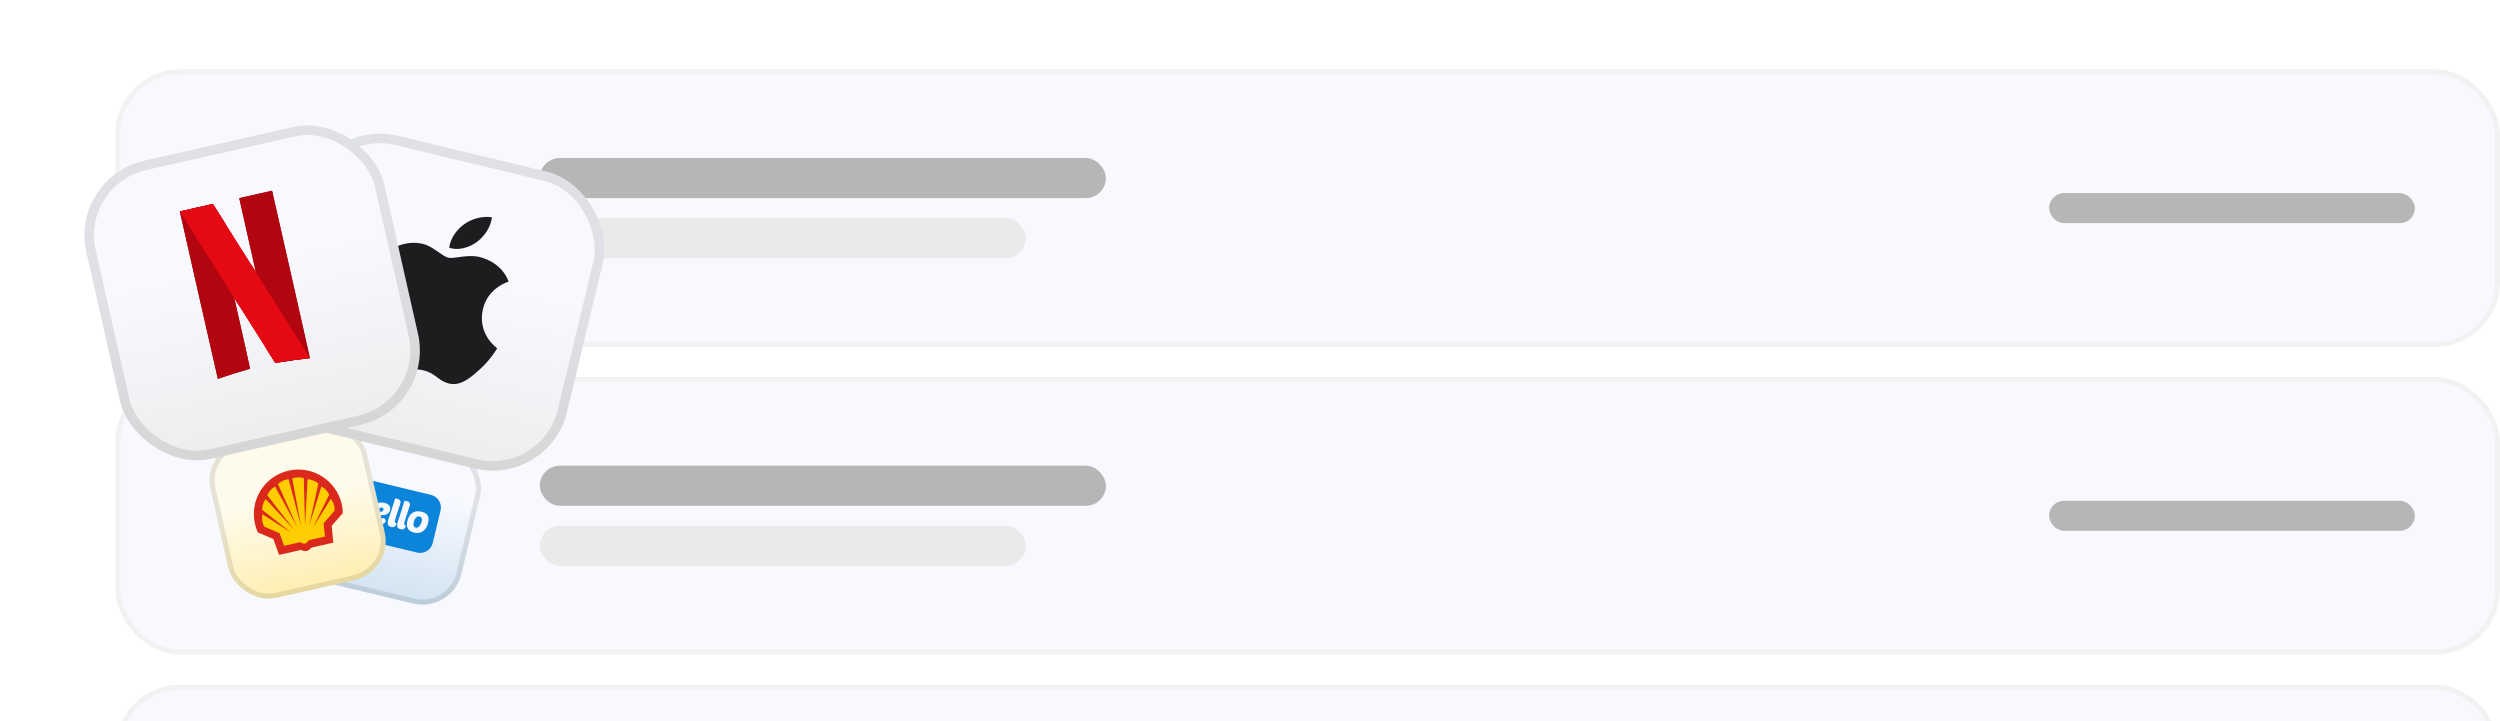 <svg width="499" height="144" viewBox="0 0 499 144" fill="none" xmlns="http://www.w3.org/2000/svg">
<rect x="23.5" y="14.336" width="475" height="54.411" rx="12.5" fill="#F7F9FF"/>
<rect x="23.5" y="14.336" width="475" height="54.411" rx="12.5" stroke="#F2F2F2"/>
<rect width="57.74" height="39.411" transform="translate(40 21.836)" fill="#F7F9FF"/>
<rect x="107.74" y="31.542" width="113" height="8" rx="4" fill="#B6B6B6"/>
<rect x="107.74" y="43.542" width="97" height="8" rx="4" fill="#EAEAEA"/>
<rect x="409" y="38.542" width="73" height="6" rx="3" fill="#B6B6B6"/>
<rect x="23.5" y="75.748" width="475" height="54.411" rx="12.5" fill="#F7F9FF"/>
<rect x="23.5" y="75.748" width="475" height="54.411" rx="12.5" stroke="#F2F2F2"/>
<rect x="66.595" y="83.734" width="32" height="32" rx="8" transform="rotate(13.54 66.595 83.734)" fill="url(#paint0_linear_9421_320)"/>
<rect x="66.964" y="84.337" width="31" height="31" rx="7.5" transform="rotate(13.54 66.964 84.337)" stroke="black" stroke-opacity="0.1"/>
<g clip-path="url(#clip0_9421_320)">
<path d="M86.024 98.778L73.558 95.775C72.89 95.615 72.186 95.725 71.601 96.084C71.015 96.442 70.596 97.018 70.435 97.686L68.874 104.165C68.715 104.819 68.817 105.509 69.159 106.089C69.501 106.669 70.055 107.092 70.705 107.269C72.641 107.735 73.117 106.861 72.527 105.386C74.411 106.527 73.609 107.973 75.062 108.323L83.25 110.295C83.581 110.375 83.924 110.388 84.261 110.335C84.597 110.282 84.919 110.163 85.209 109.985C85.5 109.807 85.752 109.574 85.952 109.299C86.151 109.023 86.295 108.711 86.374 108.38L87.935 101.9C88.014 101.57 88.028 101.227 87.975 100.891C87.922 100.555 87.803 100.233 87.626 99.943C87.449 99.653 87.216 99.401 86.941 99.201C86.666 99.001 86.355 98.857 86.024 98.778Z" fill="#0C84D9"/>
<path d="M73.413 100.717C73.303 101.052 73.186 101.394 73.075 101.715C73.023 101.871 72.971 102.026 72.923 102.183C72.881 102.32 72.847 102.459 72.823 102.6C72.81 102.653 72.809 102.709 72.82 102.762C72.831 102.791 72.849 102.816 72.873 102.836C72.896 102.855 72.924 102.868 72.955 102.873C73.029 102.89 73.106 102.885 73.177 102.858L73.29 102.815C73.322 102.799 73.356 102.787 73.391 102.78C73.423 102.777 73.455 102.785 73.481 102.803C73.507 102.822 73.525 102.849 73.532 102.88C73.542 102.931 73.541 102.983 73.53 103.033C73.509 103.182 73.462 103.325 73.391 103.458C73.325 103.574 73.231 103.673 73.117 103.745C73.026 103.803 72.922 103.839 72.814 103.85C72.676 103.863 72.537 103.854 72.401 103.826C72.25 103.799 72.103 103.755 71.963 103.694C71.851 103.649 71.75 103.582 71.666 103.496C71.582 103.409 71.518 103.307 71.476 103.194C71.41 102.922 71.427 102.637 71.525 102.375C71.608 102.09 71.709 101.813 71.806 101.531C71.903 101.25 72.002 100.952 72.096 100.663C72.116 100.58 72.142 100.499 72.174 100.419L71.782 100.325C71.76 100.319 71.727 100.311 71.716 100.287C71.71 100.26 71.712 100.232 71.721 100.205C71.745 100.106 71.78 100.01 71.811 99.913C71.84 99.764 71.907 99.625 72.007 99.512C72.082 99.448 72.177 99.413 72.275 99.413C72.325 99.412 72.374 99.415 72.423 99.424L72.504 99.444C72.52 99.425 72.534 99.405 72.545 99.383C72.68 99.186 72.807 98.986 72.944 98.79C73.004 98.7 73.072 98.615 73.146 98.536C73.171 98.506 73.204 98.485 73.242 98.474C73.258 98.475 73.273 98.478 73.288 98.485C73.414 98.507 73.538 98.544 73.656 98.596C73.729 98.632 73.791 98.688 73.834 98.758C73.875 98.838 73.899 98.927 73.902 99.018C73.903 99.212 73.868 99.404 73.8 99.585C73.786 99.642 73.769 99.698 73.747 99.753L74.438 99.919C74.494 99.926 74.547 99.944 74.596 99.972C74.659 100.024 74.612 100.119 74.59 100.18L74.504 100.444C74.472 100.565 74.411 100.676 74.326 100.767C74.278 100.809 74.221 100.84 74.159 100.857C74.097 100.874 74.032 100.876 73.969 100.864C73.877 100.848 73.785 100.826 73.695 100.798L73.41 100.729L73.413 100.717ZM75.32 104.531C74.911 104.447 74.536 104.242 74.244 103.943C74.004 103.668 73.867 103.319 73.858 102.954C73.862 102.563 73.945 102.177 74.102 101.819C74.184 101.619 74.287 101.428 74.41 101.25C74.523 101.074 74.656 100.912 74.808 100.769C75.107 100.512 75.475 100.351 75.865 100.304C76.048 100.282 76.233 100.284 76.415 100.31C76.624 100.338 76.829 100.387 77.027 100.457C77.203 100.508 77.366 100.595 77.505 100.712C77.645 100.83 77.758 100.975 77.837 101.14C77.906 101.327 77.922 101.53 77.884 101.726C77.854 101.919 77.781 102.103 77.671 102.264C77.551 102.415 77.403 102.54 77.234 102.632C77.064 102.724 76.879 102.781 76.687 102.8C76.262 102.849 75.832 102.828 75.414 102.737L75.183 102.681C75.14 102.849 75.146 103.025 75.2 103.189C75.251 103.344 75.358 103.473 75.5 103.551C75.64 103.632 75.8 103.67 75.961 103.662C76.107 103.635 76.243 103.566 76.352 103.464C76.377 103.441 76.407 103.421 76.439 103.407C76.471 103.396 76.506 103.395 76.539 103.405C76.608 103.424 76.673 103.455 76.732 103.495C76.797 103.538 76.854 103.594 76.897 103.66C76.94 103.726 76.969 103.8 76.983 103.877C76.998 104.032 76.951 104.187 76.853 104.308C76.751 104.421 76.62 104.502 76.474 104.544C76.137 104.632 75.783 104.636 75.443 104.556L75.32 104.531ZM76.25 101.296C75.896 101.211 75.628 101.543 75.487 101.824C75.441 101.917 75.398 102.012 75.361 102.107C75.626 102.179 75.904 102.185 76.172 102.125C76.288 102.096 76.391 102.027 76.463 101.932C76.498 101.88 76.522 101.822 76.535 101.761C76.547 101.7 76.547 101.637 76.534 101.576C76.52 101.507 76.487 101.442 76.437 101.392C76.384 101.345 76.32 101.312 76.25 101.296ZM78.06 105.184C77.856 105.147 77.671 105.046 77.53 104.895C77.428 104.758 77.376 104.59 77.384 104.419C77.388 104.189 77.428 103.961 77.502 103.744L77.713 103.112C77.867 102.662 78.016 102.211 78.161 101.759C78.306 101.306 78.451 100.839 78.598 100.358L78.713 99.984C78.744 99.855 78.776 99.721 78.83 99.598C78.839 99.562 78.857 99.529 78.88 99.501C78.906 99.475 78.95 99.486 78.982 99.491L79.13 99.526C79.286 99.556 79.438 99.601 79.584 99.663C79.686 99.707 79.774 99.777 79.838 99.868C79.902 99.958 79.94 100.064 79.948 100.174C79.948 100.287 79.931 100.398 79.898 100.506C79.87 100.621 79.842 100.736 79.796 100.847C79.721 101.087 79.642 101.326 79.562 101.565L79.054 103.109C78.98 103.335 78.906 103.561 78.841 103.789C78.805 103.888 78.787 103.994 78.788 104.1C78.794 104.15 78.811 104.199 78.837 104.243C78.863 104.286 78.898 104.324 78.939 104.353L79.02 104.404L79.105 104.444C79.121 104.451 79.133 104.464 79.14 104.479C79.14 104.507 79.134 104.533 79.121 104.558C79.088 104.685 79.033 104.806 78.96 104.916C78.896 105.007 78.812 105.083 78.715 105.138C78.617 105.192 78.509 105.223 78.397 105.229C78.283 105.23 78.169 105.215 78.06 105.184ZM79.941 105.637C79.738 105.6 79.552 105.499 79.411 105.348C79.309 105.211 79.258 105.043 79.265 104.872C79.268 104.642 79.307 104.414 79.382 104.196L79.592 103.565C79.746 103.115 79.895 102.663 80.04 102.211C80.184 101.759 80.33 101.292 80.477 100.811L80.591 100.436C80.623 100.307 80.655 100.174 80.709 100.051C80.718 100.015 80.736 99.982 80.759 99.953C80.785 99.927 80.828 99.938 80.861 99.944L81.009 99.979C81.165 100.008 81.317 100.054 81.463 100.115C81.565 100.159 81.653 100.23 81.717 100.32C81.781 100.41 81.819 100.516 81.827 100.627C81.827 100.739 81.81 100.851 81.776 100.958C81.749 101.073 81.721 101.188 81.675 101.299C81.6 101.539 81.52 101.778 81.441 102.017L80.933 103.561C80.859 103.787 80.785 104.013 80.72 104.241C80.685 104.341 80.668 104.447 80.67 104.553C80.675 104.603 80.692 104.652 80.718 104.696C80.744 104.739 80.779 104.777 80.821 104.806L80.901 104.857L80.986 104.897C81.002 104.904 81.015 104.917 81.022 104.932C81.022 104.96 81.015 104.986 81.003 105.011C80.969 105.138 80.914 105.259 80.841 105.369C80.777 105.46 80.694 105.536 80.596 105.591C80.499 105.645 80.39 105.676 80.278 105.682C80.164 105.683 80.051 105.668 79.941 105.637ZM82.626 106.291C82.188 106.211 81.792 105.982 81.503 105.643C81.374 105.47 81.288 105.27 81.249 105.058C81.212 104.824 81.212 104.585 81.249 104.351C81.282 104.094 81.344 103.841 81.431 103.596C81.513 103.361 81.623 103.138 81.76 102.93C82.007 102.556 82.375 102.278 82.802 102.143C83.001 102.08 83.21 102.048 83.419 102.048C83.652 102.051 83.883 102.081 84.109 102.136C84.504 102.208 84.872 102.388 85.17 102.657C85.413 102.924 85.546 103.273 85.542 103.634C85.545 103.853 85.52 104.072 85.467 104.286C85.415 104.532 85.338 104.772 85.239 105.003C85.044 105.461 84.714 105.849 84.293 106.115C83.898 106.336 83.441 106.421 82.993 106.357C82.869 106.342 82.747 106.32 82.626 106.291ZM83.764 103.105C83.662 103.079 83.556 103.072 83.452 103.086C83.355 103.101 83.263 103.137 83.183 103.192C82.999 103.321 82.856 103.5 82.769 103.706C82.677 103.91 82.61 104.123 82.569 104.343C82.526 104.526 82.522 104.716 82.557 104.9C82.575 104.985 82.614 105.065 82.67 105.132C82.726 105.199 82.798 105.251 82.878 105.285C82.97 105.324 83.07 105.341 83.17 105.334C83.269 105.328 83.366 105.298 83.453 105.247C83.844 105.008 84.04 104.546 84.16 104.122C84.222 103.929 84.238 103.724 84.206 103.524C84.192 103.443 84.159 103.366 84.109 103.301C84.053 103.235 83.982 103.183 83.901 103.151C83.857 103.132 83.811 103.117 83.764 103.105Z" fill="#F7F9FF"/>
</g>
<rect x="40.266" y="89.882" width="32" height="32" rx="8" transform="rotate(-12.76 40.266 89.882)" fill="url(#paint1_linear_9421_320)"/>
<rect x="40.864" y="90.26" width="31" height="31" rx="7.5" transform="rotate(-12.76 40.864 90.26)" stroke="black" stroke-opacity="0.1"/>
<g clip-path="url(#clip1_9421_320)">
<path d="M61.07 109.304C60.932 109.335 60.792 109.323 60.664 109.268L60.17 109.054L56.14 109.967L55.097 107.088L51.971 105.742C51.796 105.321 51.654 104.877 51.55 104.417C50.551 100.004 53.328 95.603 57.741 94.603C62.154 93.604 66.556 96.381 67.555 100.793C67.657 101.243 67.721 101.706 67.746 102.171L65.506 104.731L65.804 107.779L61.776 108.692L61.421 109.102C61.334 109.2 61.207 109.273 61.07 109.304Z" fill="#FFCD00"/>
<path d="M60.398 109.891C60.66 110.003 60.946 110.025 61.218 109.963C61.491 109.902 61.741 109.756 61.928 109.544L62.14 109.302L66.533 108.307L66.206 104.956L68.43 102.413C68.418 101.819 68.345 101.226 68.213 100.643C67.13 95.861 62.371 92.861 57.591 93.944C52.81 95.026 49.808 99.783 50.891 104.565C51.023 105.148 51.211 105.716 51.459 106.257L54.562 107.593L55.708 110.759L60.104 109.763L60.398 109.891ZM59.899 108.216L56.703 108.94L55.797 106.431L52.73 105.114C52.585 104.83 52.476 104.534 52.406 104.223C52.288 103.705 52.282 103.169 52.388 102.649L58.113 106.302L52.318 101.74C52.332 100.974 52.578 100.23 53.025 99.609L58.673 105.695L53.336 98.84C53.66 98.114 54.206 97.512 54.896 97.115L59.348 105.253L55.483 96.605C55.967 96.167 56.548 95.864 57.183 95.72C57.318 95.69 57.453 95.665 57.588 95.649L60.092 104.987L58.327 95.483C58.458 95.439 58.589 95.403 58.726 95.372C59.357 95.229 60.018 95.251 60.641 95.438L60.878 104.907L61.393 95.645C62.183 95.706 62.935 96.016 63.541 96.531L61.68 105.014L64.154 97.088C64.823 97.457 65.366 98.022 65.711 98.707L62.447 105.322L66.04 99.559C66.358 99.983 66.58 100.47 66.697 100.987C66.768 101.299 66.799 101.613 66.788 101.931L64.593 104.44L64.854 107.095L61.658 107.819L61.265 108.268C61.164 108.381 61.033 108.464 60.886 108.497C60.74 108.53 60.586 108.513 60.448 108.453L59.899 108.216Z" fill="#DA291C"/>
</g>
<rect x="107.74" y="92.953" width="113" height="8" rx="4" fill="#B6B6B6"/>
<rect x="107.74" y="104.953" width="97" height="8" rx="4" fill="#EAEAEA"/>
<rect x="409" y="99.953" width="73" height="6" rx="3" fill="#B6B6B6"/>
<rect x="23.5" y="137.159" width="475" height="57" rx="12.5" fill="#F7F9FF"/>
<rect x="23.5" y="137.159" width="475" height="57" rx="12.5" stroke="#F2F2F2"/>
<g filter="url(#filter0_d_9421_320)">
<rect x="64.601" y="1.542" width="60.963" height="60.963" rx="15.241" transform="rotate(13.539 64.601 1.542)" fill="url(#paint2_linear_9421_320)"/>
<rect x="65.304" y="2.691" width="59.058" height="59.058" rx="14.288" transform="rotate(13.539 65.304 2.691)" stroke="black" stroke-opacity="0.1" stroke-width="1.905"/>
<path d="M101.524 34.217C101.342 34.276 97.371 35.465 96.395 39.694C95.224 44.75 99.199 47.485 99.244 47.516C99.176 47.627 97.968 49.741 95.794 51.701C93.915 53.4 91.988 55.076 89.705 54.571C87.463 54.074 87.072 52.535 84.521 51.921C81.969 51.306 80.861 52.396 78.73 51.971C76.516 51.526 75.395 48.845 74.482 46.485C72.616 41.656 72.248 33.571 76.415 29.177C78.484 26.995 81.478 26.018 84.317 26.658C86.482 27.136 88.156 29.115 89.474 29.432C90.773 29.745 93.519 28.57 96.215 29.434C97.272 29.773 100.248 30.829 101.524 34.217ZM95.18 26.293C96.685 25.165 97.941 23.392 98.195 21.389C96.502 21.051 94.219 21.614 92.677 22.732C91.299 23.72 89.872 25.489 89.668 27.463C91.504 28.058 93.675 27.423 95.18 26.293Z" fill="#1D1D1F"/>
<rect x="13.87" y="13.46" width="60.963" height="60.963" rx="15.241" transform="rotate(-12.755 13.87 13.46)" fill="url(#paint3_linear_9421_320)"/>
<rect x="15.009" y="14.178" width="59.058" height="59.058" rx="14.288" transform="rotate(-12.755 15.009 14.178)" stroke="black" stroke-opacity="0.1" stroke-width="1.905"/>
<g clip-path="url(#clip2_9421_320)">
<path fill-rule="evenodd" clip-rule="evenodd" d="M47.753 17.542L49.412 24.933L51.071 32.324L50.076 30.747C50.076 30.747 50.074 30.745 50.073 30.744L53.01 47.367C54.276 49.373 54.953 50.443 54.959 50.448C54.966 50.453 55.412 50.38 55.95 50.286C57.579 50.001 59.615 49.719 61.17 49.567C61.532 49.531 61.839 49.485 61.852 49.465C61.865 49.444 60.174 41.92 58.091 32.744L54.302 16.062L47.754 17.544L47.753 17.542ZM35.898 20.202L39.678 36.904C41.758 46.089 43.471 53.613 43.485 53.622C43.499 53.631 44.056 53.449 44.722 53.216C45.39 52.985 46.313 52.675 46.775 52.528C47.485 52.304 49.613 51.676 49.862 51.618C49.934 51.602 49.854 51.224 48.347 44.524L46.758 37.447L47.614 38.807C47.747 39.016 47.788 39.083 47.916 39.287L44.983 22.669C44.709 22.236 44.852 22.463 44.54 21.967C43.488 20.297 42.595 18.883 42.557 18.822L42.486 18.71L35.898 20.202Z" fill="#B1060F"/>
<path fill-rule="evenodd" clip-rule="evenodd" d="M35.898 20.202L38.02 29.579L48.59 45.604C48.499 45.202 48.452 44.985 48.348 44.526L46.758 37.449L47.615 38.809C52.386 46.381 54.949 50.438 54.958 50.446C54.965 50.451 55.412 50.378 55.949 50.284C57.579 49.999 59.614 49.718 61.17 49.565C61.531 49.529 61.838 49.483 61.851 49.463C61.862 49.448 61.035 45.758 59.859 40.555L49.011 23.144L49.412 24.933L51.071 32.324L50.076 30.747C49.102 29.205 48.452 28.175 44.539 21.969C43.486 20.3 42.594 18.886 42.556 18.824L42.485 18.713L35.898 20.204L35.898 20.202Z" fill="url(#paint4_radial_9421_320)"/>
<path fill-rule="evenodd" clip-rule="evenodd" d="M35.898 20.202L46.76 37.456L46.758 37.449L47.615 38.809C52.386 46.381 54.949 50.438 54.958 50.446C54.965 50.451 55.412 50.378 55.949 50.284C57.579 49.999 59.614 49.718 61.17 49.565C61.529 49.529 61.834 49.484 61.851 49.463L51.07 32.32L51.071 32.324L50.076 30.747C49.102 29.205 48.452 28.175 44.539 21.969C43.486 20.3 42.594 18.886 42.556 18.824L42.485 18.713L35.898 20.202Z" fill="#E50914"/>
<path fill-rule="evenodd" clip-rule="evenodd" d="M47.753 17.542L49.412 24.933L51.071 32.324L50.076 30.747C50.076 30.747 50.074 30.745 50.073 30.744L53.01 47.367C54.276 49.373 54.953 50.443 54.959 50.448C54.966 50.453 55.412 50.38 55.95 50.286C57.579 50.001 59.615 49.719 61.17 49.567C61.532 49.531 61.839 49.485 61.852 49.465C61.865 49.444 60.174 41.92 58.091 32.744L54.302 16.062L47.754 17.544L47.753 17.542ZM35.898 20.202L39.678 36.904C41.758 46.089 43.471 53.613 43.485 53.622C43.499 53.631 44.056 53.449 44.722 53.216C45.39 52.985 46.313 52.675 46.775 52.528C47.485 52.304 49.613 51.676 49.862 51.618C49.934 51.602 49.854 51.224 48.347 44.524L46.758 37.447L47.614 38.807C47.747 39.016 47.788 39.083 47.916 39.287L44.983 22.669C44.709 22.236 44.852 22.463 44.54 21.967C43.488 20.297 42.595 18.883 42.557 18.822L42.486 18.71L35.898 20.202Z" fill="#B1060F"/>
<path fill-rule="evenodd" clip-rule="evenodd" d="M35.898 20.202L38.02 29.579L48.59 45.604C48.499 45.202 48.452 44.985 48.348 44.526L46.758 37.449L47.615 38.809C52.386 46.381 54.949 50.438 54.958 50.446C54.965 50.451 55.412 50.378 55.949 50.284C57.579 49.999 59.614 49.718 61.17 49.565C61.531 49.529 61.838 49.483 61.851 49.463C61.862 49.448 61.035 45.758 59.859 40.555L49.011 23.144L49.412 24.933L51.071 32.324L50.076 30.747C49.102 29.205 48.452 28.175 44.539 21.969C43.486 20.3 42.594 18.886 42.556 18.824L42.485 18.713L35.898 20.204L35.898 20.202Z" fill="url(#paint5_radial_9421_320)"/>
<path fill-rule="evenodd" clip-rule="evenodd" d="M35.898 20.202L46.76 37.456L46.758 37.449L47.615 38.809C52.386 46.381 54.949 50.438 54.958 50.446C54.965 50.451 55.412 50.378 55.949 50.284C57.579 49.999 59.614 49.718 61.17 49.565C61.529 49.529 61.834 49.484 61.851 49.463L51.07 32.32L51.071 32.324L50.076 30.747C49.102 29.205 48.452 28.175 44.539 21.969C43.486 20.3 42.594 18.886 42.556 18.824L42.485 18.713L35.898 20.202Z" fill="#E50914"/>
</g>
</g>
<defs>
<filter id="filter0_d_9421_320" x="-8.13" y="0" width="154" height="119.083" filterUnits="userSpaceOnUse" color-interpolation-filters="sRGB">
<feFlood flood-opacity="0" result="BackgroundImageFix"/>
<feColorMatrix in="SourceAlpha" type="matrix" values="0 0 0 0 0 0 0 0 0 0 0 0 0 0 0 0 0 0 127 0" result="hardAlpha"/>
<feOffset dy="22"/>
<feGaussianBlur stdDeviation="11"/>
<feComposite in2="hardAlpha" operator="out"/>
<feColorMatrix type="matrix" values="0 0 0 0 0 0 0 0 0 0 0 0 0 0 0 0 0 0 0.18 0"/>
<feBlend mode="normal" in2="BackgroundImageFix" result="effect1_dropShadow_9421_320"/>
<feBlend mode="normal" in="SourceGraphic" in2="effect1_dropShadow_9421_320" result="shape"/>
</filter>
<linearGradient id="paint0_linear_9421_320" x1="84.647" y1="94.105" x2="85.842" y2="122.751" gradientUnits="userSpaceOnUse">
<stop stop-color="#F7F9FF"/>
<stop offset="1" stop-color="#C5DCED"/>
</linearGradient>
<linearGradient id="paint1_linear_9421_320" x1="56.266" y1="89.335" x2="56.266" y2="128.274" gradientUnits="userSpaceOnUse">
<stop offset="0.35" stop-color="#FFFBEC"/>
<stop offset="1" stop-color="#FFEA9D"/>
</linearGradient>
<linearGradient id="paint2_linear_9421_320" x1="95.082" y1="25.733" x2="95.082" y2="62.505" gradientUnits="userSpaceOnUse">
<stop stop-color="#F7F9FF"/>
<stop offset="1" stop-color="#EDEDED"/>
</linearGradient>
<linearGradient id="paint3_linear_9421_320" x1="44.352" y1="37.651" x2="44.352" y2="74.423" gradientUnits="userSpaceOnUse">
<stop stop-color="#F7F9FF"/>
<stop offset="1" stop-color="#EDEDED"/>
</linearGradient>
<radialGradient id="paint4_radial_9421_320" cx="0" cy="0" r="1" gradientTransform="matrix(1.057 -0.657 -24.051 -38.71 48.538 34.707)" gradientUnits="userSpaceOnUse">
<stop/>
<stop offset="1" stop-opacity="0"/>
</radialGradient>
<radialGradient id="paint5_radial_9421_320" cx="0" cy="0" r="1" gradientTransform="matrix(1.057 -0.657 -24.051 -38.71 48.538 34.707)" gradientUnits="userSpaceOnUse">
<stop/>
<stop offset="1" stop-opacity="0"/>
</radialGradient>
<clipPath id="clip0_9421_320">
<rect width="18" height="11.847" fill="#F7F9FF" transform="translate(71.041 95.169) rotate(13.541)"/>
</clipPath>
<clipPath id="clip1_9421_320">
<rect width="18" height="16.68" fill="#F7F9FF" transform="translate(48.785 95.807) rotate(-12.76)"/>
</clipPath>
<clipPath id="clip2_9421_320">
<rect width="18.893" height="34.292" fill="#F7F9FF" transform="translate(35.888 20.196) rotate(-12.755)"/>
</clipPath>
</defs>
</svg>
